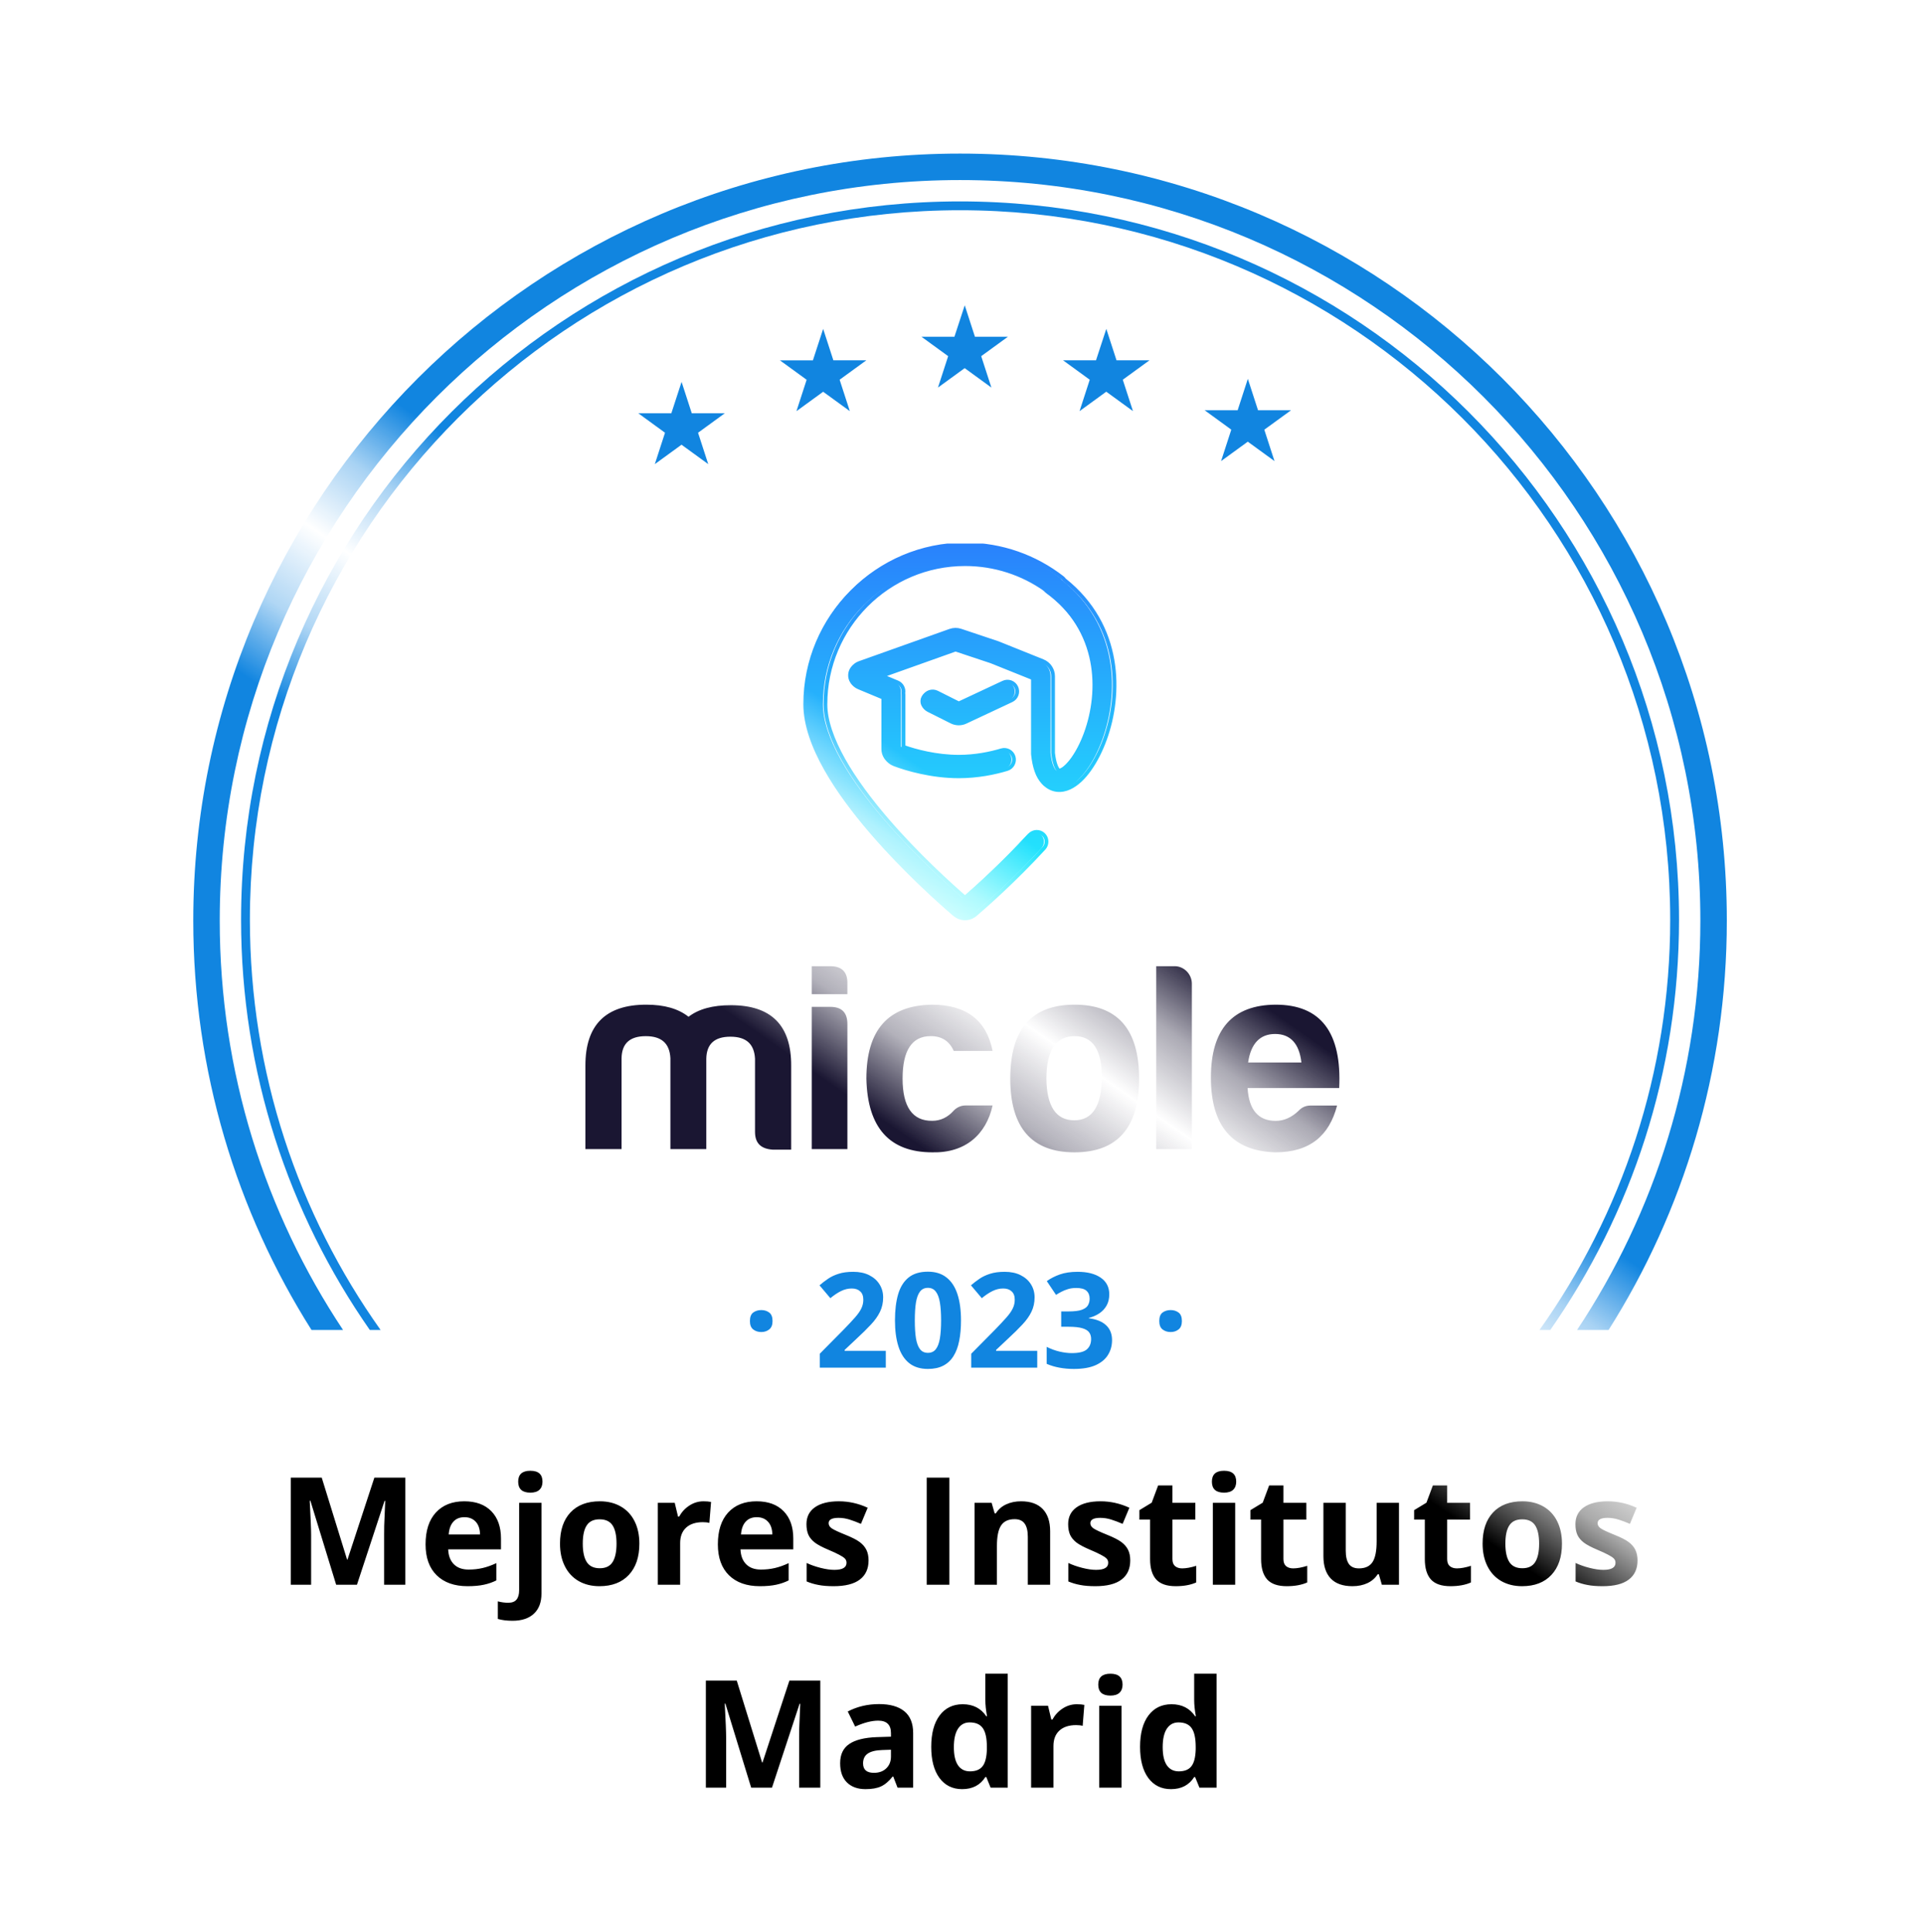 <svg width="218" height="219" viewBox="0 0 218 219" fill="none" xmlns="http://www.w3.org/2000/svg">
<g filter="url(#filter0_d_774_7544)">
<path fill-rule="evenodd" clip-rule="evenodd" d="M114.807 2.799C111.756 -0.532 106.506 -0.532 103.456 2.799C100.829 5.667 96.475 6.125 93.309 3.865C89.632 1.242 84.497 2.333 82.206 6.225C80.232 9.577 76.069 10.93 72.502 9.378C68.361 7.576 63.565 9.711 62.132 13.995C60.899 17.684 57.108 19.873 53.297 19.096C48.871 18.195 44.624 21.281 44.113 25.769C43.674 29.633 40.42 32.562 36.531 32.596C32.015 32.634 28.502 36.535 28.936 41.031C29.309 44.903 26.736 48.444 22.939 49.285C18.529 50.262 15.904 54.808 17.263 59.116C18.434 62.825 16.653 66.824 13.114 68.436C9.003 70.308 7.381 75.301 9.606 79.232C11.522 82.617 10.611 86.899 7.484 89.212C3.853 91.897 3.304 97.119 6.298 100.501C8.876 103.413 8.876 107.791 6.298 110.703C3.304 114.086 3.853 119.307 7.484 121.993C10.611 124.305 11.522 128.587 9.606 131.972C7.381 135.903 9.003 140.896 13.114 142.768C16.653 144.38 18.434 148.379 17.263 152.088L16.874 153.321C16.037 155.974 16.986 158.734 19.003 160.358C19.001 160.439 19 160.52 19 160.602V179.602C19 185.124 23.477 189.602 29 189.602H57C62.523 189.602 67 194.079 67 199.602V200.602C67 206.124 71.477 210.602 77 210.602H142C147.523 210.602 152 206.124 152 200.602V199.602C152 194.079 156.477 189.602 162 189.602H189C194.523 189.602 199 185.124 199 179.602V160.602C199 160.587 199 160.572 199 160.557C201.194 158.966 202.261 156.086 201.388 153.321L200.999 152.088C199.829 148.379 201.609 144.38 205.149 142.768C209.26 140.896 210.882 135.903 208.657 131.972C206.741 128.587 207.651 124.305 210.778 121.993C214.41 119.307 214.958 114.086 211.965 110.703C209.387 107.791 209.387 103.413 211.965 100.501C214.958 97.119 214.41 91.897 210.778 89.212C207.651 86.899 206.741 82.617 208.657 79.232C210.882 75.301 209.26 70.308 205.149 68.436C201.609 66.824 199.829 62.825 200.999 59.116C202.358 54.808 199.734 50.262 195.324 49.285C191.526 48.444 188.953 44.903 189.327 41.031C189.761 36.535 186.248 32.634 181.731 32.596C177.842 32.562 174.589 29.633 174.149 25.769C173.639 21.281 169.392 18.195 164.966 19.096C161.155 19.873 157.363 17.684 156.13 13.995C154.698 9.711 149.902 7.576 145.76 9.378C142.194 10.93 138.03 9.577 136.057 6.225C133.765 2.333 128.63 1.242 124.954 3.865C121.788 6.125 117.434 5.667 114.807 2.799Z" fill="white"/>
</g>
<path d="M109.367 34.602L110.476 38.018L110.52 38.162H110.67H114.264L111.358 40.275L111.236 40.364L111.28 40.508L112.389 43.924L109.483 41.811L109.361 41.722L109.239 41.811L106.333 43.924L107.442 40.508L107.487 40.364L107.365 40.275L104.458 38.162H108.052H108.202L108.246 38.018L109.367 34.602Z" fill="#1185E0"/>
<path d="M125.416 37.272L126.526 40.688L126.57 40.832H126.72H130.313L127.407 42.945L127.285 43.034L127.33 43.178L128.439 46.594L125.533 44.481L125.411 44.392L125.289 44.481L122.383 46.594L123.492 43.178L123.536 43.034L123.414 42.945L120.508 40.832H124.102H124.252L124.296 40.688L125.416 37.272Z" fill="#1185E0"/>
<path d="M77.267 43.279L78.376 46.696L78.42 46.84H78.57H82.164L79.258 48.953L79.136 49.041L79.18 49.186L80.289 52.602L77.383 50.489L77.261 50.4L77.139 50.489L74.233 52.602L75.342 49.186L75.387 49.041L75.265 48.953L72.364 46.84H75.958H76.108L76.152 46.696L77.267 43.279Z" fill="#1185E0"/>
<path d="M93.317 37.272L94.426 40.688L94.47 40.832H94.62H98.214L95.308 42.945L95.186 43.034L95.23 43.178L96.339 46.594L93.439 44.487L93.317 44.398L93.195 44.487L90.289 46.6L91.398 43.183L91.442 43.039L91.32 42.95L88.414 40.837H92.008H92.158L92.202 40.693L93.317 37.272Z" fill="#1185E0"/>
<path d="M141.461 42.935L142.57 46.352L142.614 46.496H142.764H146.358L143.452 48.609L143.329 48.698L143.374 48.842L144.483 52.258L141.577 50.145L141.455 50.056L141.333 50.145L138.427 52.258L139.536 48.842L139.58 48.698L139.47 48.609L136.563 46.496H140.157H140.307L140.351 46.352L141.461 42.935Z" fill="#1185E0"/>
<path d="M85.157 202.602L82.235 193.081H82.161C82.266 195.017 82.318 196.31 82.318 196.957V202.602H80.019V190.466H83.522L86.394 199.746H86.444L89.49 190.466H92.993V202.602H90.594V196.857C90.594 196.586 90.597 196.274 90.603 195.919C90.614 195.565 90.652 194.625 90.719 193.097H90.644L87.515 202.602H85.157ZM101.75 202.602L101.261 201.34H101.194C100.768 201.877 100.328 202.25 99.874 202.46C99.426 202.665 98.84 202.768 98.115 202.768C97.224 202.768 96.521 202.513 96.006 202.004C95.497 201.495 95.243 200.77 95.243 199.829C95.243 198.844 95.586 198.119 96.272 197.654C96.964 197.184 98.004 196.924 99.393 196.874L101.003 196.824V196.417C101.003 195.477 100.522 195.006 99.559 195.006C98.817 195.006 97.946 195.23 96.944 195.679L96.106 193.969C97.174 193.41 98.358 193.13 99.659 193.13C100.904 193.13 101.858 193.402 102.522 193.944C103.187 194.486 103.519 195.311 103.519 196.417V202.602H101.75ZM101.003 198.302L100.024 198.335C99.288 198.357 98.74 198.49 98.38 198.733C98.021 198.977 97.841 199.348 97.841 199.846C97.841 200.56 98.25 200.917 99.069 200.917C99.656 200.917 100.124 200.748 100.472 200.41C100.826 200.073 101.003 199.624 101.003 199.065V198.302ZM109.072 202.768C107.982 202.768 107.124 202.344 106.499 201.498C105.879 200.651 105.569 199.478 105.569 197.978C105.569 196.456 105.884 195.272 106.515 194.425C107.152 193.573 108.026 193.147 109.138 193.147C110.306 193.147 111.197 193.601 111.811 194.508H111.894C111.767 193.817 111.703 193.2 111.703 192.657V189.686H114.243V202.602H112.301L111.811 201.398H111.703C111.128 202.311 110.25 202.768 109.072 202.768ZM109.96 200.75C110.607 200.75 111.081 200.562 111.379 200.186C111.684 199.81 111.85 199.171 111.877 198.269V197.995C111.877 196.999 111.722 196.285 111.413 195.853C111.108 195.421 110.61 195.206 109.918 195.206C109.354 195.206 108.914 195.446 108.599 195.928C108.289 196.404 108.134 197.098 108.134 198.011C108.134 198.924 108.292 199.611 108.607 200.07C108.922 200.524 109.373 200.75 109.96 200.75ZM122.071 193.147C122.414 193.147 122.699 193.172 122.926 193.222L122.735 195.596C122.53 195.54 122.281 195.513 121.988 195.513C121.18 195.513 120.549 195.72 120.095 196.135C119.647 196.55 119.423 197.131 119.423 197.878V202.602H116.891V193.321H118.809L119.182 194.882H119.307C119.594 194.362 119.982 193.944 120.469 193.628C120.961 193.307 121.495 193.147 122.071 193.147ZM124.503 190.922C124.503 190.098 124.962 189.686 125.881 189.686C126.799 189.686 127.259 190.098 127.259 190.922C127.259 191.315 127.143 191.622 126.91 191.844C126.683 192.06 126.34 192.167 125.881 192.167C124.962 192.167 124.503 191.752 124.503 190.922ZM127.143 202.602H124.611V193.321H127.143V202.602ZM132.746 202.768C131.655 202.768 130.798 202.344 130.172 201.498C129.553 200.651 129.243 199.478 129.243 197.978C129.243 196.456 129.558 195.272 130.189 194.425C130.825 193.573 131.7 193.147 132.812 193.147C133.98 193.147 134.871 193.601 135.485 194.508H135.568C135.441 193.817 135.377 193.2 135.377 192.657V189.686H137.917V202.602H135.975L135.485 201.398H135.377C134.801 202.311 133.924 202.768 132.746 202.768ZM133.634 200.75C134.281 200.75 134.754 200.562 135.053 200.186C135.358 199.81 135.524 199.171 135.551 198.269V197.995C135.551 196.999 135.396 196.285 135.086 195.853C134.782 195.421 134.284 195.206 133.592 195.206C133.028 195.206 132.588 195.446 132.272 195.928C131.963 196.404 131.808 197.098 131.808 198.011C131.808 198.924 131.965 199.611 132.281 200.07C132.596 200.524 133.047 200.75 133.634 200.75Z" fill="black"/>
<path d="M38.108 179.602L35.187 170.081H35.112C35.217 172.017 35.27 173.31 35.27 173.957V179.602H32.97V167.466H36.473L39.345 176.746H39.395L42.441 167.466H45.944V179.602H43.545V173.857C43.545 173.586 43.548 173.274 43.554 172.919C43.565 172.565 43.603 171.625 43.67 170.097H43.595L40.466 179.602H38.108ZM52.651 171.948C52.115 171.948 51.694 172.12 51.39 172.463C51.085 172.8 50.911 173.282 50.867 173.907H54.419C54.408 173.282 54.245 172.8 53.93 172.463C53.614 172.12 53.188 171.948 52.651 171.948ZM53.008 179.768C51.514 179.768 50.346 179.355 49.505 178.531C48.664 177.706 48.244 176.539 48.244 175.028C48.244 173.473 48.631 172.272 49.406 171.425C50.186 170.573 51.262 170.147 52.635 170.147C53.946 170.147 54.967 170.521 55.698 171.268C56.428 172.015 56.794 173.047 56.794 174.364V175.592H50.809C50.836 176.312 51.049 176.873 51.448 177.277C51.846 177.681 52.405 177.883 53.124 177.883C53.683 177.883 54.212 177.825 54.71 177.709C55.208 177.593 55.728 177.407 56.27 177.153V179.112C55.828 179.333 55.355 179.496 54.851 179.602C54.347 179.712 53.733 179.768 53.008 179.768ZM58.105 183.686C57.458 183.686 56.901 183.616 56.437 183.478V181.486C56.824 181.591 57.22 181.644 57.623 181.644C58.05 181.644 58.359 181.525 58.553 181.287C58.752 181.049 58.852 180.697 58.852 180.232V170.321H61.384V180.606C61.384 181.591 61.099 182.349 60.529 182.88C59.959 183.417 59.151 183.686 58.105 183.686ZM58.744 167.922C58.744 167.098 59.203 166.686 60.122 166.686C61.041 166.686 61.5 167.098 61.5 167.922C61.5 168.315 61.384 168.622 61.151 168.844C60.925 169.06 60.581 169.167 60.122 169.167C59.203 169.167 58.744 168.752 58.744 167.922ZM66.065 174.945C66.065 175.863 66.215 176.558 66.514 177.028C66.818 177.499 67.311 177.734 67.991 177.734C68.666 177.734 69.151 177.501 69.444 177.037C69.743 176.566 69.892 175.869 69.892 174.945C69.892 174.026 69.743 173.337 69.444 172.878C69.145 172.419 68.655 172.189 67.975 172.189C67.299 172.189 66.812 172.419 66.514 172.878C66.215 173.332 66.065 174.021 66.065 174.945ZM72.482 174.945C72.482 176.456 72.084 177.637 71.287 178.489C70.49 179.341 69.38 179.768 67.958 179.768C67.067 179.768 66.281 179.574 65.601 179.187C64.92 178.794 64.397 178.232 64.032 177.501C63.666 176.771 63.484 175.919 63.484 174.945C63.484 173.429 63.88 172.25 64.671 171.409C65.462 170.568 66.575 170.147 68.008 170.147C68.899 170.147 69.685 170.341 70.365 170.728C71.046 171.115 71.569 171.672 71.934 172.396C72.299 173.121 72.482 173.971 72.482 174.945ZM79.753 170.147C80.097 170.147 80.382 170.172 80.608 170.222L80.418 172.596C80.213 172.54 79.964 172.513 79.67 172.513C78.862 172.513 78.232 172.72 77.778 173.135C77.33 173.55 77.106 174.131 77.106 174.878V179.602H74.574V170.321H76.491L76.865 171.882H76.989C77.277 171.362 77.664 170.944 78.151 170.628C78.644 170.307 79.178 170.147 79.753 170.147ZM85.788 171.948C85.251 171.948 84.831 172.12 84.526 172.463C84.222 172.8 84.048 173.282 84.003 173.907H87.556C87.545 173.282 87.382 172.8 87.066 172.463C86.751 172.12 86.325 171.948 85.788 171.948ZM86.145 179.768C84.651 179.768 83.483 179.355 82.642 178.531C81.801 177.706 81.38 176.539 81.38 175.028C81.38 173.473 81.768 172.272 82.543 171.425C83.323 170.573 84.399 170.147 85.772 170.147C87.083 170.147 88.104 170.521 88.835 171.268C89.565 172.015 89.93 173.047 89.93 174.364V175.592H83.945C83.973 176.312 84.186 176.873 84.585 177.277C84.983 177.681 85.542 177.883 86.261 177.883C86.82 177.883 87.349 177.825 87.847 177.709C88.345 177.593 88.865 177.407 89.407 177.153V179.112C88.965 179.333 88.491 179.496 87.988 179.602C87.484 179.712 86.87 179.768 86.145 179.768ZM98.463 176.846C98.463 177.798 98.131 178.522 97.467 179.021C96.809 179.519 95.821 179.768 94.504 179.768C93.829 179.768 93.253 179.721 92.777 179.626C92.301 179.538 91.856 179.405 91.441 179.228V177.136C91.911 177.358 92.44 177.543 93.026 177.692C93.618 177.842 94.139 177.917 94.587 177.917C95.505 177.917 95.965 177.651 95.965 177.12C95.965 176.92 95.904 176.76 95.782 176.638C95.66 176.511 95.45 176.37 95.151 176.215C94.853 176.054 94.454 175.869 93.956 175.659C93.242 175.36 92.716 175.083 92.379 174.829C92.047 174.574 91.803 174.284 91.648 173.957C91.499 173.625 91.424 173.218 91.424 172.737C91.424 171.912 91.743 171.276 92.379 170.828C93.021 170.374 93.928 170.147 95.102 170.147C96.219 170.147 97.307 170.39 98.364 170.877L97.6 172.704C97.135 172.504 96.701 172.341 96.297 172.214C95.893 172.087 95.481 172.023 95.06 172.023C94.313 172.023 93.939 172.225 93.939 172.629C93.939 172.856 94.058 173.052 94.296 173.218C94.54 173.384 95.068 173.631 95.882 173.957C96.607 174.25 97.138 174.524 97.476 174.779C97.813 175.033 98.062 175.327 98.223 175.659C98.383 175.991 98.463 176.386 98.463 176.846ZM105.054 179.602V167.466H107.627V179.602H105.054ZM119.049 179.602H116.518V174.181C116.518 173.512 116.399 173.011 116.161 172.679C115.923 172.341 115.544 172.172 115.023 172.172C114.315 172.172 113.803 172.41 113.488 172.886C113.172 173.357 113.015 174.14 113.015 175.235V179.602H110.483V170.321H112.417L112.757 171.508H112.898C113.181 171.06 113.568 170.722 114.061 170.496C114.559 170.263 115.123 170.147 115.754 170.147C116.833 170.147 117.652 170.44 118.211 171.027C118.77 171.608 119.049 172.449 119.049 173.55V179.602ZM128.13 176.846C128.13 177.798 127.798 178.522 127.134 179.021C126.476 179.519 125.488 179.768 124.171 179.768C123.496 179.768 122.92 179.721 122.444 179.626C121.968 179.538 121.523 179.405 121.108 179.228V177.136C121.578 177.358 122.107 177.543 122.693 177.692C123.285 177.842 123.806 177.917 124.254 177.917C125.173 177.917 125.632 177.651 125.632 177.12C125.632 176.92 125.571 176.76 125.449 176.638C125.327 176.511 125.117 176.37 124.818 176.215C124.52 176.054 124.121 175.869 123.623 175.659C122.909 175.36 122.383 175.083 122.046 174.829C121.714 174.574 121.47 174.284 121.315 173.957C121.166 173.625 121.091 173.218 121.091 172.737C121.091 171.912 121.41 171.276 122.046 170.828C122.688 170.374 123.595 170.147 124.769 170.147C125.886 170.147 126.974 170.39 128.031 170.877L127.267 172.704C126.802 172.504 126.368 172.341 125.964 172.214C125.56 172.087 125.148 172.023 124.727 172.023C123.98 172.023 123.606 172.225 123.606 172.629C123.606 172.856 123.725 173.052 123.963 173.218C124.207 173.384 124.735 173.631 125.549 173.957C126.274 174.25 126.805 174.524 127.143 174.779C127.48 175.033 127.729 175.327 127.89 175.659C128.05 175.991 128.13 176.386 128.13 176.846ZM134.016 177.75C134.458 177.75 134.99 177.654 135.609 177.46V179.344C134.979 179.626 134.204 179.768 133.285 179.768C132.272 179.768 131.534 179.513 131.069 179.004C130.61 178.489 130.38 177.72 130.38 176.696V172.222H129.168V171.151L130.562 170.305L131.293 168.346H132.912V170.321H135.51V172.222H132.912V176.696C132.912 177.056 133.011 177.322 133.21 177.493C133.415 177.665 133.684 177.75 134.016 177.75ZM137.386 167.922C137.386 167.098 137.845 166.686 138.764 166.686C139.682 166.686 140.142 167.098 140.142 167.922C140.142 168.315 140.025 168.622 139.793 168.844C139.566 169.06 139.223 169.167 138.764 169.167C137.845 169.167 137.386 168.752 137.386 167.922ZM140.025 179.602H137.494V170.321H140.025V179.602ZM146.6 177.75C147.042 177.75 147.574 177.654 148.193 177.46V179.344C147.562 179.626 146.788 179.768 145.869 179.768C144.856 179.768 144.118 179.513 143.653 179.004C143.194 178.489 142.964 177.72 142.964 176.696V172.222H141.752V171.151L143.146 170.305L143.877 168.346H145.496V170.321H148.094V172.222H145.496V176.696C145.496 177.056 145.595 177.322 145.794 177.493C145.999 177.665 146.268 177.75 146.6 177.75ZM156.652 179.602L156.312 178.415H156.179C155.908 178.846 155.523 179.181 155.025 179.419C154.527 179.651 153.96 179.768 153.323 179.768C152.233 179.768 151.411 179.477 150.858 178.896C150.305 178.309 150.028 177.468 150.028 176.373V170.321H152.56V175.742C152.56 176.411 152.679 176.915 152.917 177.252C153.154 177.584 153.534 177.75 154.054 177.75C154.762 177.75 155.274 177.515 155.589 177.045C155.905 176.569 156.062 175.783 156.062 174.688V170.321H158.594V179.602H156.652ZM165.16 177.75C165.603 177.75 166.134 177.654 166.754 177.46V179.344C166.123 179.626 165.348 179.768 164.43 179.768C163.417 179.768 162.678 179.513 162.213 179.004C161.754 178.489 161.524 177.72 161.524 176.696V172.222H160.312V171.151L161.707 170.305L162.438 168.346H164.056V170.321H166.654V172.222H164.056V176.696C164.056 177.056 164.156 177.322 164.355 177.493C164.56 177.665 164.828 177.75 165.16 177.75ZM170.655 174.945C170.655 175.863 170.805 176.558 171.104 177.028C171.408 177.499 171.9 177.734 172.581 177.734C173.256 177.734 173.74 177.501 174.034 177.037C174.333 176.566 174.482 175.869 174.482 174.945C174.482 174.026 174.333 173.337 174.034 172.878C173.735 172.419 173.245 172.189 172.564 172.189C171.889 172.189 171.402 172.419 171.104 172.878C170.805 173.332 170.655 174.021 170.655 174.945ZM177.072 174.945C177.072 176.456 176.673 177.637 175.876 178.489C175.08 179.341 173.97 179.768 172.548 179.768C171.657 179.768 170.871 179.574 170.19 179.187C169.51 178.794 168.987 178.232 168.622 177.501C168.256 176.771 168.074 175.919 168.074 174.945C168.074 173.429 168.469 172.25 169.261 171.409C170.052 170.568 171.164 170.147 172.598 170.147C173.489 170.147 174.274 170.341 174.955 170.728C175.636 171.115 176.159 171.672 176.524 172.396C176.889 173.121 177.072 173.971 177.072 174.945ZM185.638 176.846C185.638 177.798 185.306 178.522 184.642 179.021C183.984 179.519 182.996 179.768 181.679 179.768C181.004 179.768 180.428 179.721 179.952 179.626C179.476 179.538 179.031 179.405 178.616 179.228V177.136C179.086 177.358 179.615 177.543 180.201 177.692C180.793 177.842 181.313 177.917 181.762 177.917C182.68 177.917 183.14 177.651 183.14 177.12C183.14 176.92 183.079 176.76 182.957 176.638C182.835 176.511 182.625 176.37 182.326 176.215C182.027 176.054 181.629 175.869 181.131 175.659C180.417 175.36 179.891 175.083 179.554 174.829C179.222 174.574 178.978 174.284 178.823 173.957C178.674 173.625 178.599 173.218 178.599 172.737C178.599 171.912 178.917 171.276 179.554 170.828C180.196 170.374 181.103 170.147 182.276 170.147C183.394 170.147 184.482 170.39 185.539 170.877L184.775 172.704C184.31 172.504 183.876 172.341 183.472 172.214C183.068 172.087 182.655 172.023 182.235 172.023C181.488 172.023 181.114 172.225 181.114 172.629C181.114 172.856 181.233 173.052 181.471 173.218C181.715 173.384 182.243 173.631 183.057 173.957C183.782 174.25 184.313 174.524 184.65 174.779C184.988 175.033 185.237 175.327 185.397 175.659C185.558 175.991 185.638 176.386 185.638 176.846Z" fill="black"/>
<path fill-rule="evenodd" clip-rule="evenodd" d="M24.91 104.333C24.91 57.982 62.485 20.407 108.835 20.407C155.186 20.407 192.761 57.982 192.761 104.333C192.761 121.488 187.615 137.438 178.782 150.728H182.357C190.847 137.302 195.761 121.389 195.761 104.333C195.761 56.325 156.843 17.407 108.835 17.407C60.828 17.407 21.91 56.325 21.91 104.333C21.91 121.389 26.824 137.302 35.313 150.728H38.889C30.056 137.438 24.91 121.488 24.91 104.333Z" fill="#1185E0"/>
<path fill-rule="evenodd" clip-rule="evenodd" d="M28.329 104.232C28.329 59.826 64.372 23.826 108.836 23.826C153.299 23.826 189.342 59.826 189.342 104.232C189.342 121.557 183.857 137.601 174.525 150.728H175.748C184.948 137.546 190.342 121.518 190.342 104.232C190.342 59.272 153.85 22.826 108.836 22.826C63.821 22.826 27.329 59.272 27.329 104.232C27.329 121.518 32.724 137.546 41.923 150.728H43.146C33.815 137.601 28.329 121.557 28.329 104.232Z" fill="#1185E0"/>
<g clip-path="url(#clip0_774_7544)">
<path fill-rule="evenodd" clip-rule="evenodd" d="M70.462 119.931V130.233H66.364V120.753C66.364 116.151 68.674 113.863 73.259 113.863C75.323 113.863 76.905 114.321 78.055 115.234C79.21 114.352 80.787 113.923 82.856 113.923C87.441 113.923 89.721 116.211 89.691 120.813V130.294H87.597C86.261 130.203 85.593 129.563 85.593 128.283V119.992C85.503 118.313 84.589 117.492 82.801 117.492C81.008 117.492 80.099 118.313 80.069 119.992V130.233H76.001V119.931C75.911 118.253 74.997 117.431 73.209 117.431C71.406 117.431 70.492 118.253 70.462 119.931ZM94.12 114.11C95.426 114.11 96.064 114.75 96.064 116.06V130.233H92.026V114.11H94.12V114.11ZM94.12 109.503C95.456 109.503 96.094 110.173 96.064 111.484V112.673H92.026V109.503H94.12ZM105.691 130.596C100.829 130.596 98.339 127.794 98.218 122.244C98.218 116.726 100.679 113.953 105.63 113.863C109.517 113.863 111.827 115.602 112.525 119.104H108.121C107.634 118.006 106.785 117.426 105.51 117.426C103.386 117.426 102.321 119.039 102.321 122.239C102.321 125.44 103.446 127.053 105.691 127.023C106.63 127.023 107.453 126.624 108.121 125.863C108.518 125.465 108.97 125.284 109.487 125.284H112.525C111.792 128.585 109.427 130.687 105.691 130.596ZM118.627 122.244C118.657 125.385 119.722 126.967 121.786 126.967C123.85 126.967 124.884 125.324 124.914 122.124C124.914 118.984 123.88 117.431 121.816 117.431C119.692 117.431 118.627 119.044 118.627 122.244ZM129.133 122.244C129.133 127.794 126.672 130.596 121.816 130.596C116.96 130.596 114.529 127.794 114.529 122.244C114.529 116.635 116.96 113.863 121.816 113.863C126.672 113.863 129.133 116.635 129.133 122.244ZM135.114 111.484V130.228H131.076V109.503H133.17C134.235 109.503 135.114 110.42 135.114 111.484ZM141.492 120.415H147.533C147.292 118.283 146.288 117.184 144.555 117.184C142.828 117.184 141.798 118.283 141.492 120.415ZM144.56 130.596C139.699 130.445 137.273 127.607 137.273 122.124C137.273 116.635 139.734 113.893 144.62 113.863C149.723 113.863 152.123 117.003 151.817 123.313H141.431C141.582 125.783 142.647 127.033 144.62 127.033C145.559 127.033 146.443 126.634 147.232 125.873C147.598 125.475 148.05 125.294 148.598 125.294H151.576C150.692 128.706 148.507 130.596 144.56 130.596Z" fill="#1A1632"/>
<path d="M93.287 79.816C93.287 71.041 100.373 63.93 109.116 63.93C112.5 63.93 115.634 64.993 118.205 66.808C118.271 66.898 118.351 66.979 118.446 67.05C124.538 71.465 124.593 78.345 122.896 83.022C122.474 84.181 121.957 85.164 121.424 85.91C120.877 86.676 120.38 87.099 120.033 87.256C119.873 87.331 119.792 87.326 119.777 87.321C119.772 87.321 119.747 87.321 119.687 87.261C119.516 87.084 119.23 86.56 119.094 85.33V76.641C119.094 75.885 118.637 75.205 117.934 74.922L112.837 72.876L108.624 71.465C108.232 71.334 107.81 71.339 107.423 71.475L97.133 75.139C95.863 75.593 95.813 77.382 97.058 77.901L99.921 79.096V84.907C99.921 85.628 100.342 86.323 101.071 86.606C102.502 87.16 105.344 87.976 108.403 87.976C110.537 87.976 112.47 87.578 113.881 87.15C114.469 86.973 114.795 86.353 114.62 85.769C114.444 85.184 113.826 84.852 113.244 85.028C111.988 85.406 110.271 85.759 108.403 85.759C105.877 85.759 103.466 85.114 102.135 84.635V78.733C102.135 78.672 102.13 78.607 102.12 78.546C102.206 78.047 101.939 77.538 101.452 77.337L99.674 76.596L108.046 73.617L112.079 74.968L116.885 76.898V85.456L116.89 85.512C117.035 86.928 117.397 88.097 118.11 88.823C118.492 89.211 118.964 89.463 119.501 89.529C120.023 89.594 120.52 89.478 120.957 89.277C121.801 88.889 122.574 88.118 123.227 87.205C123.895 86.273 124.498 85.103 124.975 83.783C126.813 78.718 126.923 70.941 120.375 65.729C120.309 65.638 120.234 65.553 120.144 65.482C117.095 63.118 113.269 61.707 109.116 61.707C99.152 61.707 91.072 69.817 91.072 79.816C91.072 82.21 92.036 84.761 93.407 87.2C94.788 89.66 96.646 92.109 98.56 94.342C102.396 98.803 106.56 102.477 107.931 103.646C108.619 104.236 109.608 104.221 110.286 103.646C111.471 102.633 114.73 99.765 118.055 96.141C118.466 95.693 118.441 94.987 117.989 94.574C117.542 94.161 116.839 94.186 116.428 94.639C113.399 97.936 110.421 100.597 109.106 101.741C107.559 100.4 103.742 96.983 100.232 92.896C98.369 90.728 96.611 88.4 95.331 86.117C94.04 83.803 93.287 81.656 93.287 79.816Z" fill="url(#paint0_linear_774_7544)"/>
<path d="M114.936 77.891C115.192 78.445 114.956 79.106 114.404 79.368L109.196 81.807C108.684 82.044 108.096 82.039 107.594 81.787L104.962 80.467C104.415 80.194 104.194 79.524 104.465 78.975C104.736 78.425 105.404 78.204 105.952 78.476L108.423 79.716L113.47 77.352C114.017 77.095 114.675 77.337 114.936 77.891Z" fill="url(#paint1_linear_774_7544)"/>
<path d="M110.578 103.641C109.9 104.221 108.911 104.231 108.223 103.641C106.852 102.467 102.684 98.798 98.852 94.337C96.933 92.109 95.081 89.655 93.699 87.195C92.329 84.756 91.364 82.211 91.364 79.811C91.364 69.812 99.439 61.702 109.408 61.702C113.561 61.702 117.383 63.108 120.436 65.477C120.526 65.548 120.607 65.633 120.667 65.724C127.216 70.941 127.105 78.713 125.267 83.778C124.79 85.094 124.182 86.268 123.519 87.2C122.872 88.113 122.098 88.884 121.25 89.272C120.813 89.474 120.315 89.589 119.793 89.524C119.256 89.453 118.784 89.206 118.402 88.818C117.689 88.093 117.327 86.918 117.182 85.507L117.177 85.451V76.893L112.371 74.963L108.328 73.617L99.962 76.596L101.739 77.337C102.227 77.538 102.488 78.047 102.407 78.546C102.417 78.607 102.422 78.667 102.422 78.733V84.64C103.753 85.124 106.164 85.764 108.69 85.764C110.558 85.764 112.275 85.411 113.531 85.033C114.118 84.857 114.731 85.189 114.907 85.774C115.083 86.359 114.751 86.979 114.169 87.155C112.758 87.584 110.824 87.982 108.69 87.982C105.636 87.982 102.789 87.16 101.358 86.611C100.63 86.328 100.208 85.633 100.208 84.912V79.101L97.345 77.906C96.1 77.387 96.145 75.598 97.421 75.144L107.711 71.48C108.097 71.344 108.519 71.339 108.911 71.47L113.124 72.881L118.221 74.928C118.919 75.21 119.381 75.89 119.381 76.646V85.335C119.517 86.565 119.803 87.09 119.974 87.266C120.034 87.326 120.059 87.326 120.064 87.326C120.079 87.326 120.16 87.331 120.32 87.261C120.667 87.1 121.164 86.681 121.712 85.915C122.244 85.169 122.761 84.186 123.183 83.027C124.88 78.35 124.825 71.47 118.734 67.055C118.638 66.984 118.558 66.904 118.493 66.813C115.921 64.998 112.788 63.935 109.403 63.935C100.66 63.935 93.574 71.047 93.574 79.822C93.574 81.661 94.332 83.808 95.623 86.112C96.908 88.395 98.661 90.724 100.524 92.891C104.034 96.973 107.851 100.396 109.398 101.736C110.719 100.592 113.692 97.936 116.72 94.635C117.132 94.186 117.835 94.156 118.282 94.569C118.729 94.982 118.759 95.688 118.347 96.137C115.017 99.76 111.763 102.628 110.578 103.641ZM110.578 103.641L109.86 102.795L110.578 103.641ZM114.681 79.368C115.233 79.111 115.474 78.446 115.213 77.891C114.957 77.337 114.294 77.095 113.742 77.357L108.695 79.721L106.224 78.481C105.677 78.209 105.014 78.43 104.738 78.98C104.466 79.529 104.687 80.195 105.235 80.472L107.866 81.792C108.368 82.044 108.961 82.054 109.468 81.812L114.681 79.368Z" stroke="url(#paint2_linear_774_7544)" stroke-width="0.427" stroke-linecap="round"/>
</g>
<path fill-rule="evenodd" clip-rule="evenodd" d="M201.177 146.403L37.464 32.496C37.081 32.558 36.689 32.592 36.29 32.596C31.773 32.634 28.26 36.535 28.694 41.031C29.068 44.903 26.495 48.444 22.697 49.285C18.287 50.262 15.662 54.808 17.022 59.116C18.192 62.825 16.412 66.824 12.872 68.436C11.887 68.885 11.045 69.513 10.364 70.262L184.088 191.134C185.454 190.282 187.067 189.789 188.796 189.789H189.39C194.637 189.789 198.89 185.536 198.89 180.289V160.602C198.89 160.348 198.88 160.097 198.862 159.848C200.813 157.891 201.657 154.938 200.758 152.088C200.144 150.145 200.341 148.121 201.177 146.403Z" fill="url(#paint3_linear_774_7544)" style="mix-blend-mode:overlay"/>
<path d="M85.015 149.719C85.015 149.26 85.14 148.938 85.389 148.752C85.643 148.567 85.948 148.474 86.304 148.474C86.651 148.474 86.949 148.567 87.198 148.752C87.452 148.938 87.579 149.26 87.579 149.719C87.579 150.159 87.452 150.476 87.198 150.671C86.949 150.867 86.651 150.964 86.304 150.964C85.948 150.964 85.643 150.867 85.389 150.671C85.14 150.476 85.015 150.159 85.015 149.719ZM100.418 155H92.933V153.425L95.621 150.708C96.163 150.151 96.597 149.688 96.924 149.316C97.256 148.94 97.496 148.599 97.642 148.291C97.793 147.983 97.869 147.654 97.869 147.302C97.869 146.877 97.749 146.56 97.51 146.35C97.276 146.135 96.961 146.028 96.565 146.028C96.15 146.028 95.748 146.123 95.357 146.313C94.966 146.504 94.559 146.775 94.134 147.126L92.903 145.669C93.211 145.405 93.536 145.156 93.877 144.922C94.224 144.688 94.624 144.5 95.079 144.358C95.538 144.211 96.087 144.138 96.727 144.138C97.43 144.138 98.033 144.265 98.536 144.519C99.043 144.773 99.434 145.12 99.707 145.559C99.981 145.994 100.118 146.487 100.118 147.039C100.118 147.629 100 148.169 99.766 148.657C99.532 149.146 99.19 149.629 98.741 150.107C98.296 150.586 97.759 151.116 97.129 151.697L95.752 152.993V153.096H100.418V155ZM108.943 149.646C108.943 150.51 108.875 151.282 108.738 151.96C108.606 152.639 108.392 153.215 108.094 153.689C107.801 154.163 107.415 154.524 106.937 154.773C106.458 155.022 105.877 155.146 105.193 155.146C104.334 155.146 103.628 154.929 103.077 154.495C102.525 154.055 102.117 153.425 101.854 152.605C101.59 151.78 101.458 150.793 101.458 149.646C101.458 148.489 101.578 147.5 101.817 146.68C102.061 145.854 102.457 145.222 103.003 144.783C103.55 144.343 104.28 144.124 105.193 144.124C106.048 144.124 106.751 144.343 107.303 144.783C107.859 145.217 108.272 145.847 108.541 146.672C108.809 147.493 108.943 148.484 108.943 149.646ZM103.707 149.646C103.707 150.461 103.75 151.143 103.838 151.689C103.931 152.231 104.085 152.639 104.3 152.913C104.515 153.186 104.812 153.323 105.193 153.323C105.569 153.323 105.865 153.188 106.08 152.92C106.299 152.646 106.456 152.239 106.548 151.697C106.641 151.15 106.688 150.466 106.688 149.646C106.688 148.831 106.641 148.149 106.548 147.603C106.456 147.056 106.299 146.646 106.08 146.372C105.865 146.094 105.569 145.955 105.193 145.955C104.812 145.955 104.515 146.094 104.3 146.372C104.085 146.646 103.931 147.056 103.838 147.603C103.75 148.149 103.707 148.831 103.707 149.646ZM117.586 155H110.101V153.425L112.789 150.708C113.331 150.151 113.765 149.688 114.092 149.316C114.424 148.94 114.664 148.599 114.81 148.291C114.961 147.983 115.037 147.654 115.037 147.302C115.037 146.877 114.917 146.56 114.678 146.35C114.444 146.135 114.129 146.028 113.733 146.028C113.318 146.028 112.916 146.123 112.525 146.313C112.134 146.504 111.727 146.775 111.302 147.126L110.071 145.669C110.379 145.405 110.704 145.156 111.045 144.922C111.392 144.688 111.792 144.5 112.247 144.358C112.706 144.211 113.255 144.138 113.895 144.138C114.598 144.138 115.201 144.265 115.704 144.519C116.211 144.773 116.602 145.12 116.875 145.559C117.149 145.994 117.286 146.487 117.286 147.039C117.286 147.629 117.168 148.169 116.934 148.657C116.7 149.146 116.358 149.629 115.909 150.107C115.464 150.586 114.927 151.116 114.297 151.697L112.92 152.993V153.096H117.586V155ZM125.752 146.687C125.752 147.18 125.65 147.607 125.445 147.969C125.24 148.33 124.961 148.625 124.61 148.855C124.263 149.084 123.873 149.253 123.438 149.36V149.404C124.297 149.512 124.949 149.775 125.394 150.195C125.843 150.615 126.067 151.177 126.067 151.88C126.067 152.505 125.914 153.064 125.606 153.557C125.303 154.05 124.834 154.438 124.2 154.722C123.565 155.005 122.747 155.146 121.746 155.146C121.155 155.146 120.604 155.098 120.091 155C119.583 154.907 119.104 154.763 118.655 154.568V152.642C119.114 152.876 119.595 153.054 120.098 153.176C120.601 153.293 121.07 153.352 121.504 153.352C122.315 153.352 122.881 153.213 123.204 152.935C123.531 152.651 123.694 152.256 123.694 151.748C123.694 151.45 123.619 151.199 123.467 150.994C123.316 150.789 123.052 150.632 122.676 150.525C122.305 150.417 121.785 150.364 121.116 150.364H120.303V148.628H121.131C121.79 148.628 122.291 148.567 122.632 148.445C122.979 148.318 123.213 148.147 123.335 147.932C123.462 147.712 123.526 147.463 123.526 147.185C123.526 146.804 123.409 146.506 123.174 146.292C122.94 146.077 122.549 145.969 122.002 145.969C121.661 145.969 121.348 146.013 121.065 146.101C120.787 146.184 120.535 146.287 120.311 146.409C120.086 146.526 119.888 146.641 119.717 146.753L118.67 145.193C119.09 144.89 119.581 144.639 120.142 144.438C120.708 144.238 121.382 144.138 122.164 144.138C123.267 144.138 124.141 144.36 124.786 144.805C125.43 145.249 125.752 145.876 125.752 146.687ZM131.421 149.719C131.421 149.26 131.546 148.938 131.795 148.752C132.049 148.567 132.354 148.474 132.71 148.474C133.057 148.474 133.355 148.567 133.604 148.752C133.858 148.938 133.985 149.26 133.985 149.719C133.985 150.159 133.858 150.476 133.604 150.671C133.355 150.867 133.057 150.964 132.71 150.964C132.354 150.964 132.049 150.867 131.795 150.671C131.546 150.476 131.421 150.159 131.421 149.719Z" fill="#1185E0"/>
<defs>
<filter id="filter0_d_774_7544" x="0.364" y="0.301" width="217.534" height="218.301" filterUnits="userSpaceOnUse" color-interpolation-filters="sRGB">
<feFlood flood-opacity="0" result="BackgroundImageFix"/>
<feColorMatrix in="SourceAlpha" type="matrix" values="0 0 0 0 0 0 0 0 0 0 0 0 0 0 0 0 0 0 127 0" result="hardAlpha"/>
<feOffset dy="4"/>
<feGaussianBlur stdDeviation="2"/>
<feColorMatrix type="matrix" values="0 0 0 0 0 0 0 0 0 0 0 0 0 0 0 0 0 0 0.15 0"/>
<feBlend mode="normal" in2="BackgroundImageFix" result="effect1_dropShadow_774_7544"/>
<feBlend mode="normal" in="SourceGraphic" in2="effect1_dropShadow_774_7544" result="shape"/>
</filter>
<linearGradient id="paint0_linear_774_7544" x1="108.565" y1="61.709" x2="108.565" y2="104.08" gradientUnits="userSpaceOnUse">
<stop stop-color="#2982FC"/>
<stop offset="1" stop-color="#21F7FD"/>
</linearGradient>
<linearGradient id="paint1_linear_774_7544" x1="109.692" y1="61.709" x2="109.692" y2="104.08" gradientUnits="userSpaceOnUse">
<stop stop-color="#2982FC"/>
<stop offset="1" stop-color="#21F7FD"/>
</linearGradient>
<linearGradient id="paint2_linear_774_7544" x1="108.847" y1="61.709" x2="108.847" y2="104.08" gradientUnits="userSpaceOnUse">
<stop stop-color="#2982FC"/>
<stop offset="1" stop-color="#21F7FD"/>
</linearGradient>
<linearGradient id="paint3_linear_774_7544" x1="142.893" y1="105.851" x2="116.348" y2="144.003" gradientUnits="userSpaceOnUse">
<stop offset="0.139" stop-color="white" stop-opacity="0"/>
<stop offset="0.321" stop-color="white" stop-opacity="0.634"/>
<stop offset="0.508" stop-color="white"/>
<stop offset="0.711" stop-color="white" stop-opacity="0.667"/>
<stop offset="0.899" stop-color="white" stop-opacity="0"/>
</linearGradient>
<clipPath id="clip0_774_7544">
<rect width="85.478" height="69" fill="white" transform="translate(66.364 61.602)"/>
</clipPath>
</defs>
</svg>
